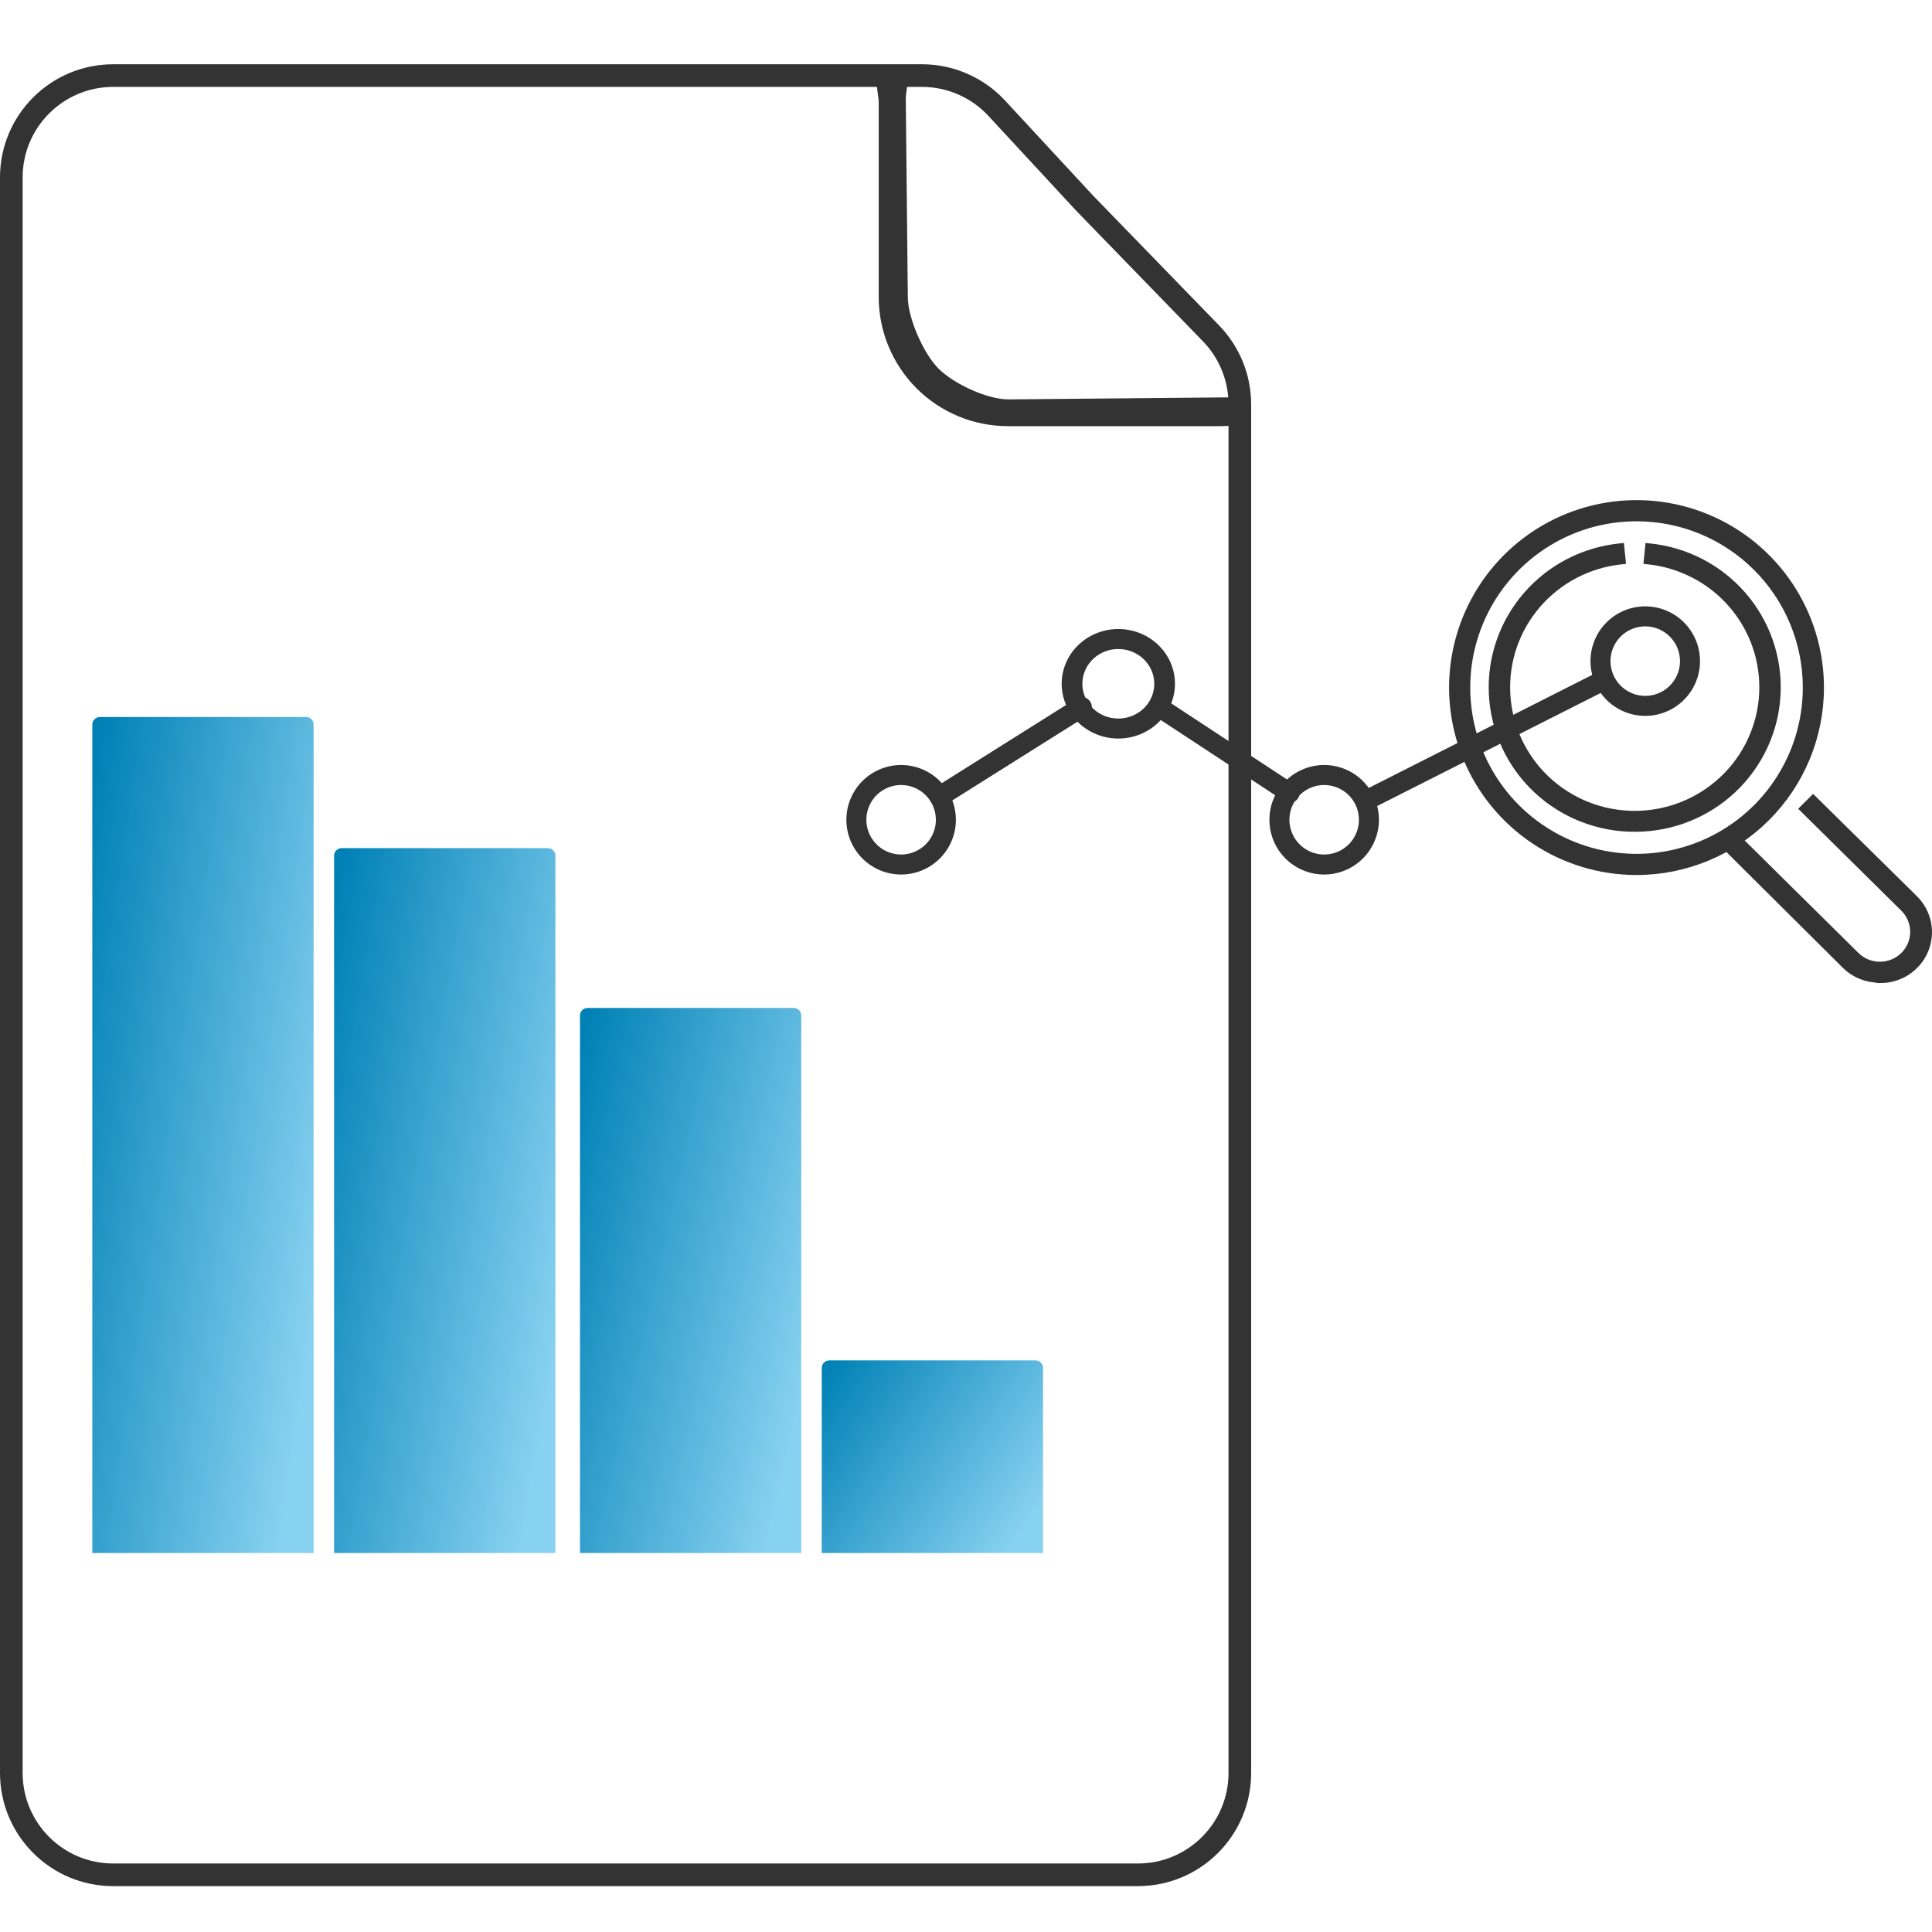 <svg width="512" height="512" viewBox="0 0 512 512" fill="none" xmlns="http://www.w3.org/2000/svg">
<path d="M30 496.844H301.569C316.48 496.844 328.569 484.756 328.569 469.844V107.165C328.569 100.143 325.833 93.398 320.943 88.36L287.495 53.898L264.15 28.685C259.04 23.166 251.86 20.029 244.338 20.029H30C15.088 20.029 3 32.118 3 47.029V469.844C3 484.756 15.088 496.844 30 496.844Z" stroke="#333333" stroke-width="6"/>
<path d="M322.08 112.936H267.074C258.004 112.926 249.309 109.319 242.897 102.906C236.484 96.493 232.876 87.798 232.866 78.729V27.062C232.866 25.345 231.652 20.718 232.865 19.504C234.079 18.291 237.621 20.59 239.337 20.59C241.054 20.59 238.825 17.205 240.039 18.418C241.252 19.632 240.039 24.304 240.039 26.02L240.582 78.693C240.589 84.33 244.74 93.712 248.727 97.698C252.713 101.685 261.552 105.837 267.189 105.843L326.378 105.3C328.094 105.3 327.337 104.63 328.551 105.843C329.765 107.057 330.723 109.324 330.723 111.041C330.723 112.757 330.85 110.603 329.636 111.817C328.422 113.03 323.796 112.936 322.08 112.936Z" fill="#333333"/>
<path d="M341.77 212.741C341.246 212.741 340.733 212.587 340.297 212.301L305.545 189.452C305.256 189.262 305.009 189.019 304.817 188.736C304.624 188.453 304.491 188.135 304.424 187.802C304.357 187.468 304.357 187.125 304.426 186.791C304.494 186.458 304.629 186.141 304.823 185.859C305.016 185.576 305.265 185.334 305.554 185.146C305.843 184.957 306.168 184.827 306.508 184.761C306.849 184.695 307.2 184.696 307.54 184.763C307.881 184.83 308.204 184.962 308.493 185.152L343.245 208.003C343.716 208.313 344.072 208.762 344.262 209.285C344.452 209.808 344.465 210.376 344.3 210.907C344.135 211.438 343.799 211.903 343.344 212.233C342.889 212.563 342.337 212.741 341.77 212.741Z" fill="#333333"/>
<path d="M249.02 213.742C248.435 213.743 247.866 213.556 247.397 213.209C246.929 212.861 246.587 212.372 246.424 211.816C246.26 211.259 246.284 210.665 246.491 210.123C246.698 209.581 247.077 209.12 247.572 208.81L285.173 185.157C285.472 184.961 285.807 184.825 286.159 184.759C286.512 184.693 286.874 184.697 287.225 184.771C287.575 184.845 287.908 184.988 288.202 185.191C288.497 185.394 288.747 185.653 288.94 185.953C289.132 186.253 289.262 186.587 289.322 186.938C289.382 187.288 289.371 187.647 289.29 187.993C289.208 188.339 289.058 188.666 288.848 188.953C288.637 189.241 288.371 189.485 288.065 189.669L250.464 213.325C250.032 213.597 249.532 213.741 249.02 213.742Z" fill="#333333"/>
<path d="M362.082 214.743C361.486 214.743 360.908 214.544 360.44 214.176C359.971 213.808 359.641 213.294 359.503 212.716C359.364 212.138 359.424 211.531 359.675 210.991C359.925 210.452 360.35 210.013 360.882 209.744L423.649 177.991C424.276 177.674 425.004 177.618 425.672 177.836C426.34 178.054 426.894 178.527 427.212 179.152C427.53 179.777 427.586 180.502 427.368 181.169C427.149 181.835 426.674 182.387 426.047 182.704L363.278 214.457C362.907 214.645 362.498 214.742 362.082 214.743Z" fill="#333333"/>
<path d="M238.807 231.76C235.936 231.76 233.13 230.909 230.743 229.314C228.356 227.719 226.495 225.453 225.397 222.8C224.298 220.148 224.011 217.23 224.571 214.414C225.131 211.598 226.513 209.012 228.543 206.982C230.573 204.952 233.159 203.57 235.975 203.01C238.791 202.45 241.709 202.737 244.361 203.836C247.014 204.934 249.28 206.795 250.875 209.182C252.47 211.569 253.322 214.375 253.322 217.246C253.317 221.094 251.787 224.783 249.066 227.505C246.344 230.226 242.655 231.756 238.807 231.76ZM238.807 208.035C236.985 208.035 235.204 208.575 233.69 209.587C232.175 210.599 230.994 212.038 230.297 213.721C229.6 215.404 229.418 217.256 229.773 219.043C230.129 220.829 231.006 222.47 232.294 223.759C233.582 225.047 235.223 225.924 237.01 226.279C238.797 226.635 240.648 226.452 242.332 225.755C244.015 225.058 245.453 223.878 246.465 222.363C247.477 220.848 248.017 219.067 248.017 217.246C248.015 214.804 247.044 212.462 245.317 210.735C243.59 209.008 241.249 208.037 238.807 208.035Z" fill="#333333"/>
<path d="M296.371 195.724C293.401 195.724 290.497 194.874 288.028 193.279C285.558 191.684 283.633 189.418 282.496 186.766C281.359 184.113 281.062 181.195 281.641 178.379C282.22 175.563 283.65 172.977 285.749 170.947C287.849 168.916 290.525 167.534 293.437 166.973C296.35 166.413 299.369 166.7 302.113 167.799C304.857 168.897 307.202 170.758 308.852 173.145C310.502 175.532 311.383 178.338 311.383 181.209C311.379 185.057 309.796 188.746 306.981 191.467C304.167 194.188 300.351 195.719 296.371 195.724ZM296.371 171.998C294.486 171.998 292.643 172.538 291.076 173.549C289.509 174.561 288.287 176 287.566 177.683C286.844 179.365 286.655 181.218 287.022 183.004C287.39 184.791 288.297 186.433 289.629 187.721C290.962 189.009 292.66 189.887 294.508 190.243C296.356 190.598 298.272 190.416 300.013 189.719C301.755 189.022 303.243 187.841 304.29 186.327C305.337 184.812 305.896 183.031 305.896 181.209C305.893 178.768 304.889 176.427 303.103 174.7C301.317 172.974 298.896 172.002 296.371 171.998Z" fill="#333333"/>
<path d="M350.919 231.76C348.048 231.76 345.242 230.909 342.855 229.314C340.468 227.719 338.608 225.453 337.509 222.8C336.411 220.148 336.123 217.23 336.683 214.414C337.243 211.598 338.626 209.012 340.656 206.982C342.686 204.952 345.272 203.57 348.087 203.01C350.903 202.45 353.821 202.737 356.474 203.836C359.126 204.934 361.393 206.795 362.988 209.182C364.583 211.569 365.434 214.375 365.434 217.246C365.43 221.094 363.899 224.783 361.178 227.505C358.457 230.226 354.767 231.756 350.919 231.76ZM350.919 208.035C349.097 208.035 347.317 208.575 345.802 209.587C344.287 210.599 343.107 212.038 342.41 213.721C341.712 215.404 341.53 217.256 341.885 219.043C342.241 220.829 343.118 222.47 344.406 223.759C345.694 225.047 347.335 225.924 349.122 226.279C350.909 226.635 352.761 226.452 354.444 225.755C356.127 225.058 357.565 223.878 358.577 222.363C359.59 220.848 360.13 219.067 360.13 217.246C360.128 214.804 359.157 212.462 357.43 210.735C355.703 209.008 353.361 208.037 350.919 208.035Z" fill="#333333"/>
<path d="M436.011 189.718C433.14 189.718 430.333 188.867 427.946 187.273C425.559 185.678 423.698 183.411 422.599 180.759C421.5 178.107 421.212 175.188 421.772 172.373C422.332 169.557 423.714 166.97 425.744 164.94C427.773 162.91 430.36 161.527 433.175 160.967C435.991 160.407 438.909 160.694 441.562 161.793C444.214 162.891 446.481 164.752 448.076 167.139C449.671 169.526 450.523 172.332 450.523 175.203C450.518 179.051 448.988 182.74 446.268 185.461C443.547 188.182 439.858 189.713 436.011 189.718ZM436.011 165.992C434.189 165.992 432.408 166.531 430.893 167.543C429.378 168.555 428.197 169.993 427.499 171.676C426.802 173.359 426.619 175.211 426.974 176.998C427.329 178.785 428.206 180.426 429.494 181.715C430.782 183.003 432.423 183.881 434.21 184.236C435.997 184.592 437.849 184.41 439.532 183.713C441.215 183.015 442.654 181.835 443.666 180.32C444.678 178.805 445.219 177.025 445.219 175.203C445.215 172.762 444.244 170.422 442.518 168.696C440.792 166.97 438.452 165.996 436.011 165.992Z" fill="#333333"/>
<path d="M406.375 223.097C414.461 228.501 423.969 231.385 433.694 231.385C446.736 231.385 459.244 226.204 468.465 216.982C477.687 207.76 482.868 195.253 482.868 182.211C482.868 172.485 479.984 162.978 474.581 154.891C469.177 146.805 461.498 140.502 452.512 136.78C443.527 133.058 433.64 132.085 424.101 133.982C414.562 135.879 405.8 140.563 398.923 147.44C392.046 154.317 387.363 163.079 385.465 172.618C383.568 182.156 384.542 192.044 388.264 201.029C391.986 210.014 398.288 217.694 406.375 223.097ZM408.933 145.154C416.263 140.256 424.88 137.643 433.694 137.643C439.547 137.643 445.343 138.795 450.75 141.035C456.157 143.275 461.07 146.558 465.209 150.696C469.347 154.835 472.63 159.748 474.87 165.155C477.11 170.563 478.263 176.358 478.263 182.211C478.263 191.026 475.649 199.642 470.751 206.972C465.854 214.301 458.894 220.013 450.75 223.387C442.606 226.76 433.645 227.643 424.999 225.923C416.354 224.203 408.413 219.958 402.18 213.725C395.947 207.492 391.702 199.551 389.982 190.906C388.263 182.26 389.145 173.299 392.519 165.155C395.892 157.012 401.604 150.051 408.933 145.154Z" fill="#333333" stroke="#333333"/>
<path d="M429.955 144.94L429.905 144.444L429.409 144.493C419.665 145.439 410.661 150.072 404.267 157.431C397.872 164.789 394.577 174.309 395.067 184.015C395.558 193.721 399.795 202.867 406.899 209.554C414.003 216.241 423.428 219.957 433.218 219.932C443.008 219.957 452.433 216.241 459.537 209.554C466.641 202.867 470.878 193.721 471.368 184.015C471.859 174.309 468.564 164.789 462.169 157.431C455.774 150.072 446.771 145.439 437.026 144.493L436.531 144.444L436.481 144.94L436.122 148.493L436.072 148.991L436.57 149.041C445.128 149.894 453.027 153.979 458.634 160.448C464.241 166.917 467.127 175.276 466.697 183.796C466.266 192.316 462.552 200.347 456.321 206.227C450.09 212.107 441.819 215.387 433.218 215.387C424.617 215.387 416.346 212.107 410.115 206.227C403.884 200.347 400.169 192.316 399.739 183.796C399.309 175.276 402.195 166.917 407.802 160.448C413.409 153.979 421.308 149.894 429.865 149.041L430.363 148.991L430.313 148.493L429.955 144.94Z" fill="#333333" stroke="#333333"/>
<path d="M493.136 258.999C494.588 259.573 496.13 259.886 497.69 259.923V260.008L498.183 260.015C500.805 260.053 503.379 259.312 505.572 257.889C507.766 256.466 509.478 254.425 510.488 252.029C511.498 249.633 511.759 246.992 511.236 244.448C510.713 241.904 509.431 239.574 507.557 237.759C507.557 237.758 507.556 237.758 507.556 237.758L480.847 211.441L480.495 211.093L480.144 211.443L477.601 213.975L477.243 214.33L477.602 214.685L504.223 240.987C505.822 242.567 506.719 244.71 506.719 246.943C506.719 249.177 505.822 251.32 504.223 252.9C502.624 254.481 500.454 255.371 498.19 255.371C495.926 255.371 493.756 254.481 492.157 252.9L459.493 220.607L459.142 220.259L458.79 220.607L456.247 223.121L455.888 223.476L456.246 223.831L488.819 256.214L488.819 256.214L488.824 256.218C490.062 257.418 491.528 258.363 493.136 258.999Z" fill="#333333" stroke="#333333"/>
<path d="M24.463 192.01C24.463 190.906 25.358 190.01 26.463 190.01H81.108C82.213 190.01 83.108 190.906 83.108 192.01V411.56H24.463V192.01Z" fill="url(#paint0_linear_472_726)"/>
<path d="M88.538 226.764C88.538 225.659 89.433 224.764 90.538 224.764H145.184C146.288 224.764 147.184 225.659 147.184 226.764V411.56H88.538V226.764Z" fill="url(#paint1_linear_472_726)"/>
<path d="M153.7 269.119C153.7 268.014 154.596 267.119 155.7 267.119H210.346C211.45 267.119 212.346 268.014 212.346 269.119V411.56H153.7V269.119Z" fill="url(#paint2_linear_472_726)"/>
<path d="M217.775 362.517C217.775 361.412 218.671 360.517 219.775 360.517H274.421C275.525 360.517 276.421 361.412 276.421 362.517V411.56H217.775V362.517Z" fill="url(#paint3_linear_472_726)"/>
<defs>
<linearGradient id="paint0_linear_472_726" x1="24.369" y1="209.131" x2="102.066" y2="220.741" gradientUnits="userSpaceOnUse">
<stop stop-color="#0081B6"/>
<stop offset="1" stop-color="#87D1F1"/>
</linearGradient>
<linearGradient id="paint1_linear_472_726" x1="88.445" y1="240.885" x2="165.457" y2="254.534" gradientUnits="userSpaceOnUse">
<stop stop-color="#0081B6"/>
<stop offset="1" stop-color="#87D1F1"/>
</linearGradient>
<linearGradient id="paint2_linear_472_726" x1="153.607" y1="279.585" x2="229.074" y2="296.881" gradientUnits="userSpaceOnUse">
<stop stop-color="#0081B6"/>
<stop offset="1" stop-color="#87D1F1"/>
</linearGradient>
<linearGradient id="paint3_linear_472_726" x1="217.682" y1="364.922" x2="273.594" y2="401.185" gradientUnits="userSpaceOnUse">
<stop stop-color="#0081B6"/>
<stop offset="1" stop-color="#87D1F1"/>
</linearGradient>
</defs>
</svg>
